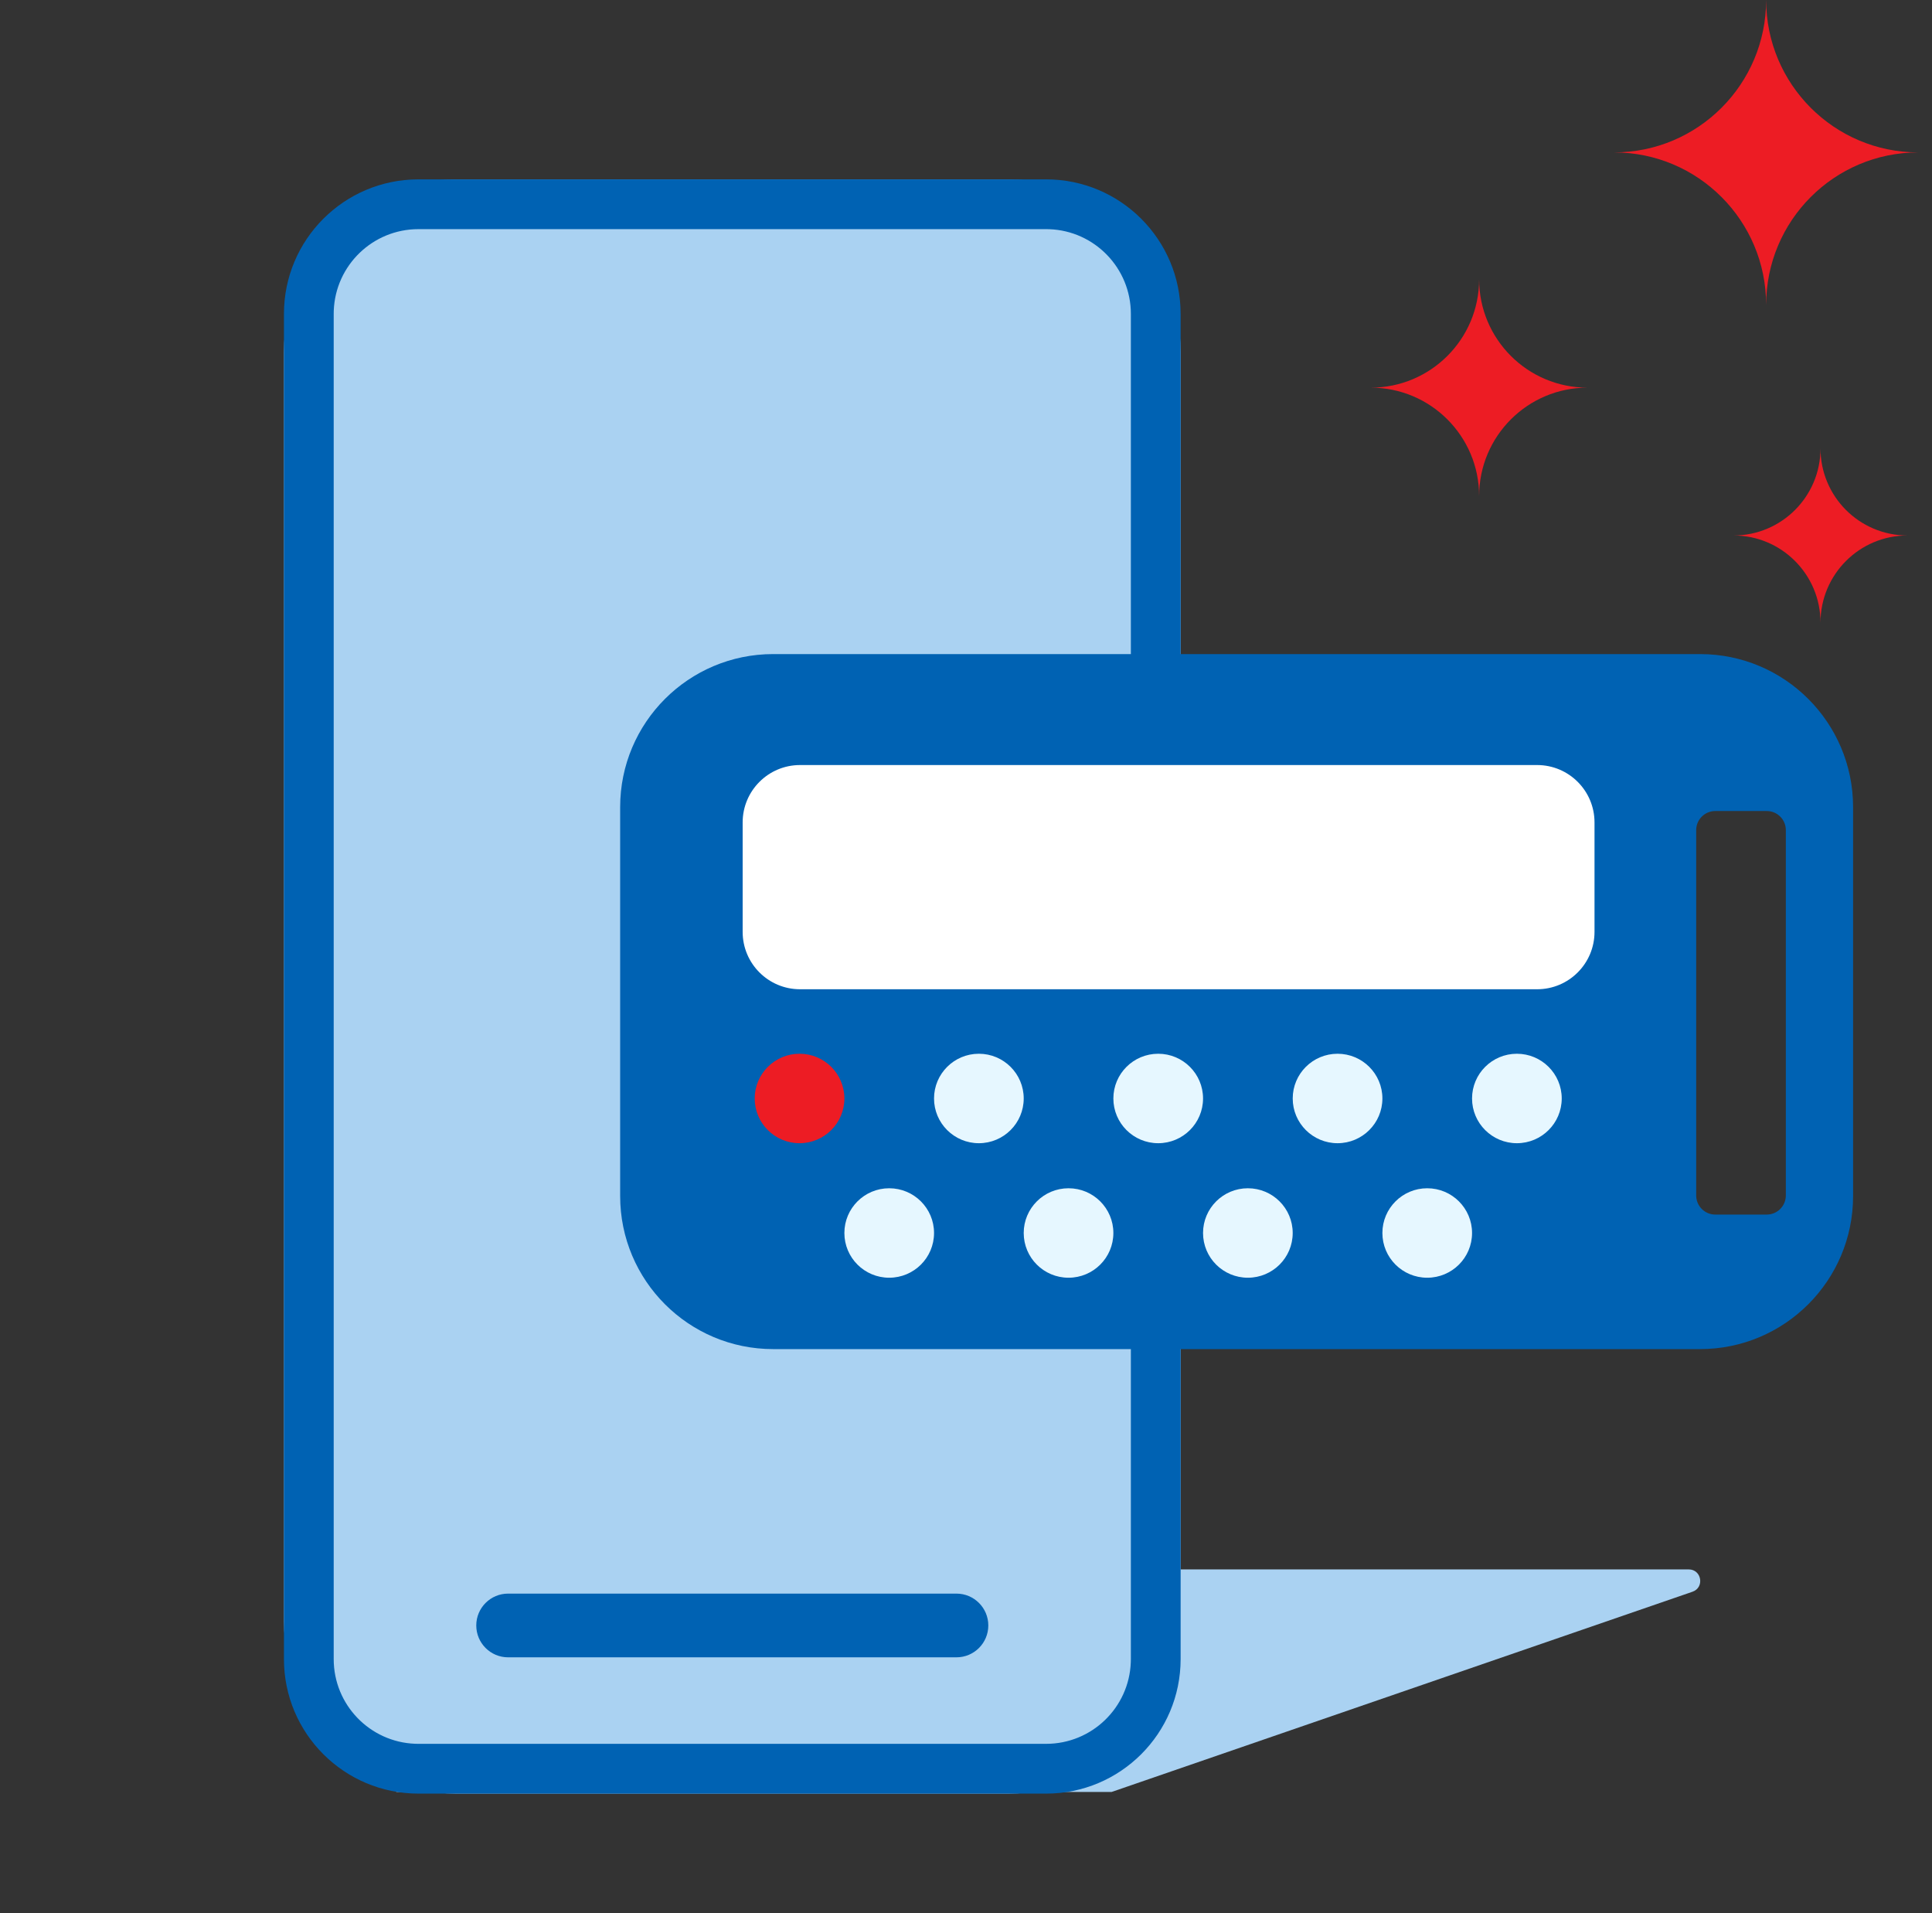 <svg width="101" height="100" viewBox="0 0 101 100" fill="none" xmlns="http://www.w3.org/2000/svg">
<rect x="0" y="0" width="101" height="100" fill="#333333" stroke="none"/>
<path fill-rule="evenodd" clip-rule="evenodd" d="M43.311 82.031L88.283 82.031C88.96 82.031 89.119 82.978 88.479 83.198L58.111 93.664H20.703L43.311 82.031Z" fill="#AAD2F2"/>
<path d="M14.844 18.375C14.844 13.404 18.873 9.375 23.844 9.375H52.72C57.691 9.375 61.72 13.404 61.72 18.375V84.75C61.72 89.721 57.691 93.75 52.72 93.75H23.844C18.873 93.75 14.844 89.721 14.844 84.75V18.375Z" fill="#AAD2F2"/>
<path fill-rule="evenodd" clip-rule="evenodd" d="M61.72 16.406C61.72 12.523 58.572 9.375 54.689 9.375H21.875C17.992 9.375 14.844 12.523 14.844 16.406V86.719C14.844 90.602 17.992 93.75 21.875 93.75H54.689C58.572 93.75 61.72 90.602 61.72 86.719V16.406ZM21.875 11.977H54.689L54.859 11.98C57.227 12.069 59.119 14.017 59.119 16.406V86.719L59.115 86.889C59.026 89.256 57.078 91.148 54.689 91.148H21.875L21.705 91.145C19.337 91.056 17.445 89.108 17.445 86.719V16.406L17.448 16.236C17.538 13.869 19.485 11.977 21.875 11.977Z" fill="#0062B3"/>
<path fill-rule="evenodd" clip-rule="evenodd" d="M24.898 84.961C24.898 84.041 25.643 83.296 26.562 83.296H50.001C50.92 83.296 51.666 84.041 51.666 84.961C51.666 85.88 50.92 86.626 50.001 86.626H26.562C25.643 86.626 24.898 85.88 24.898 84.961Z" fill="#0062B3"/>
<path fill-rule="evenodd" clip-rule="evenodd" d="M40.42 34.188C36.002 34.188 32.42 37.769 32.42 42.188V62.516C32.42 66.934 36.002 70.516 40.42 70.516H88.875C93.293 70.516 96.875 66.934 96.875 62.516V42.188C96.875 37.769 93.293 34.188 88.875 34.188H40.42ZM89.672 42.391C89.119 42.391 88.672 42.838 88.672 43.391V62.484C88.672 63.037 89.119 63.484 89.672 63.484H92.359C92.912 63.484 93.359 63.037 93.359 62.484V43.391C93.359 42.838 92.912 42.391 92.359 42.391H89.672Z" fill="#0062B3"/>
<path d="M44.142 57.416C44.142 58.707 43.092 59.754 41.798 59.754C40.504 59.754 39.454 58.707 39.454 57.416C39.454 56.125 40.504 55.078 41.798 55.078C43.092 55.078 44.142 56.125 44.142 57.416Z" fill="#ED1C24"/>
<path d="M53.517 57.416C53.517 58.707 52.467 59.754 51.173 59.754C49.879 59.754 48.829 58.707 48.829 57.416C48.829 56.125 49.879 55.078 51.173 55.078C52.467 55.078 53.517 56.125 53.517 57.416Z" fill="#E6F7FF"/>
<path d="M48.829 64.447C48.829 65.739 47.78 66.785 46.485 66.785C45.191 66.785 44.142 65.739 44.142 64.447C44.142 63.156 45.191 62.109 46.485 62.109C47.78 62.109 48.829 63.156 48.829 64.447Z" fill="#E6F7FF"/>
<path d="M62.892 57.416C62.892 58.707 61.842 59.754 60.548 59.754C59.254 59.754 58.204 58.707 58.204 57.416C58.204 56.125 59.254 55.078 60.548 55.078C61.842 55.078 62.892 56.125 62.892 57.416Z" fill="#E6F7FF"/>
<path d="M58.204 64.447C58.204 65.739 57.155 66.785 55.86 66.785C54.566 66.785 53.517 65.739 53.517 64.447C53.517 63.156 54.566 62.109 55.86 62.109C57.155 62.109 58.204 63.156 58.204 64.447Z" fill="#E6F7FF"/>
<path d="M72.268 57.416C72.268 58.707 71.218 59.754 69.924 59.754C68.629 59.754 67.58 58.707 67.58 57.416C67.58 56.125 68.629 55.078 69.924 55.078C71.218 55.078 72.268 56.125 72.268 57.416Z" fill="#E6F7FF"/>
<path d="M67.579 64.447C67.579 65.739 66.53 66.785 65.235 66.785C63.941 66.785 62.892 65.739 62.892 64.447C62.892 63.156 63.941 62.109 65.235 62.109C66.53 62.109 67.579 63.156 67.579 64.447Z" fill="#E6F7FF"/>
<path d="M81.643 57.416C81.643 58.707 80.593 59.754 79.299 59.754C78.004 59.754 76.955 58.707 76.955 57.416C76.955 56.125 78.004 55.078 79.299 55.078C80.593 55.078 81.643 56.125 81.643 57.416Z" fill="#E6F7FF"/>
<path d="M76.955 64.447C76.955 65.739 75.906 66.785 74.611 66.785C73.317 66.785 72.268 65.739 72.268 64.447C72.268 63.156 73.317 62.109 74.611 62.109C75.906 62.109 76.955 63.156 76.955 64.447Z" fill="#E6F7FF"/>
<path d="M38.824 42.988C38.824 41.331 40.167 39.988 41.824 39.988H80.357C82.014 39.988 83.357 41.331 83.357 42.988V48.707C83.357 50.364 82.014 51.707 80.357 51.707H41.824C40.167 51.707 38.824 50.364 38.824 48.707V42.988Z" fill="white"/>
<path fill-rule="evenodd" clip-rule="evenodd" d="M90.625 27.989C93.134 27.989 95.171 30.028 95.171 32.542C95.171 30.028 97.205 27.989 99.716 27.989C97.205 27.989 95.171 25.951 95.171 23.438C95.171 25.951 93.134 27.989 90.625 27.989Z" fill="#ED1C24"/>
<path fill-rule="evenodd" clip-rule="evenodd" d="M77.325 14.599C77.325 17.727 74.788 20.262 71.661 20.262C74.788 20.262 77.325 22.799 77.325 25.927C77.325 22.799 79.861 20.262 82.989 20.262C79.861 20.262 77.325 17.727 77.325 14.599Z" fill="#ED1C24"/>
<path fill-rule="evenodd" clip-rule="evenodd" d="M92.329 0C92.329 4.4 88.766 7.966 84.375 7.966C88.766 7.966 92.329 11.534 92.329 15.933C92.329 11.534 95.891 7.966 100.284 7.966C95.891 7.966 92.329 4.4 92.329 0Z" fill="#ED1C24"/>
</svg>
